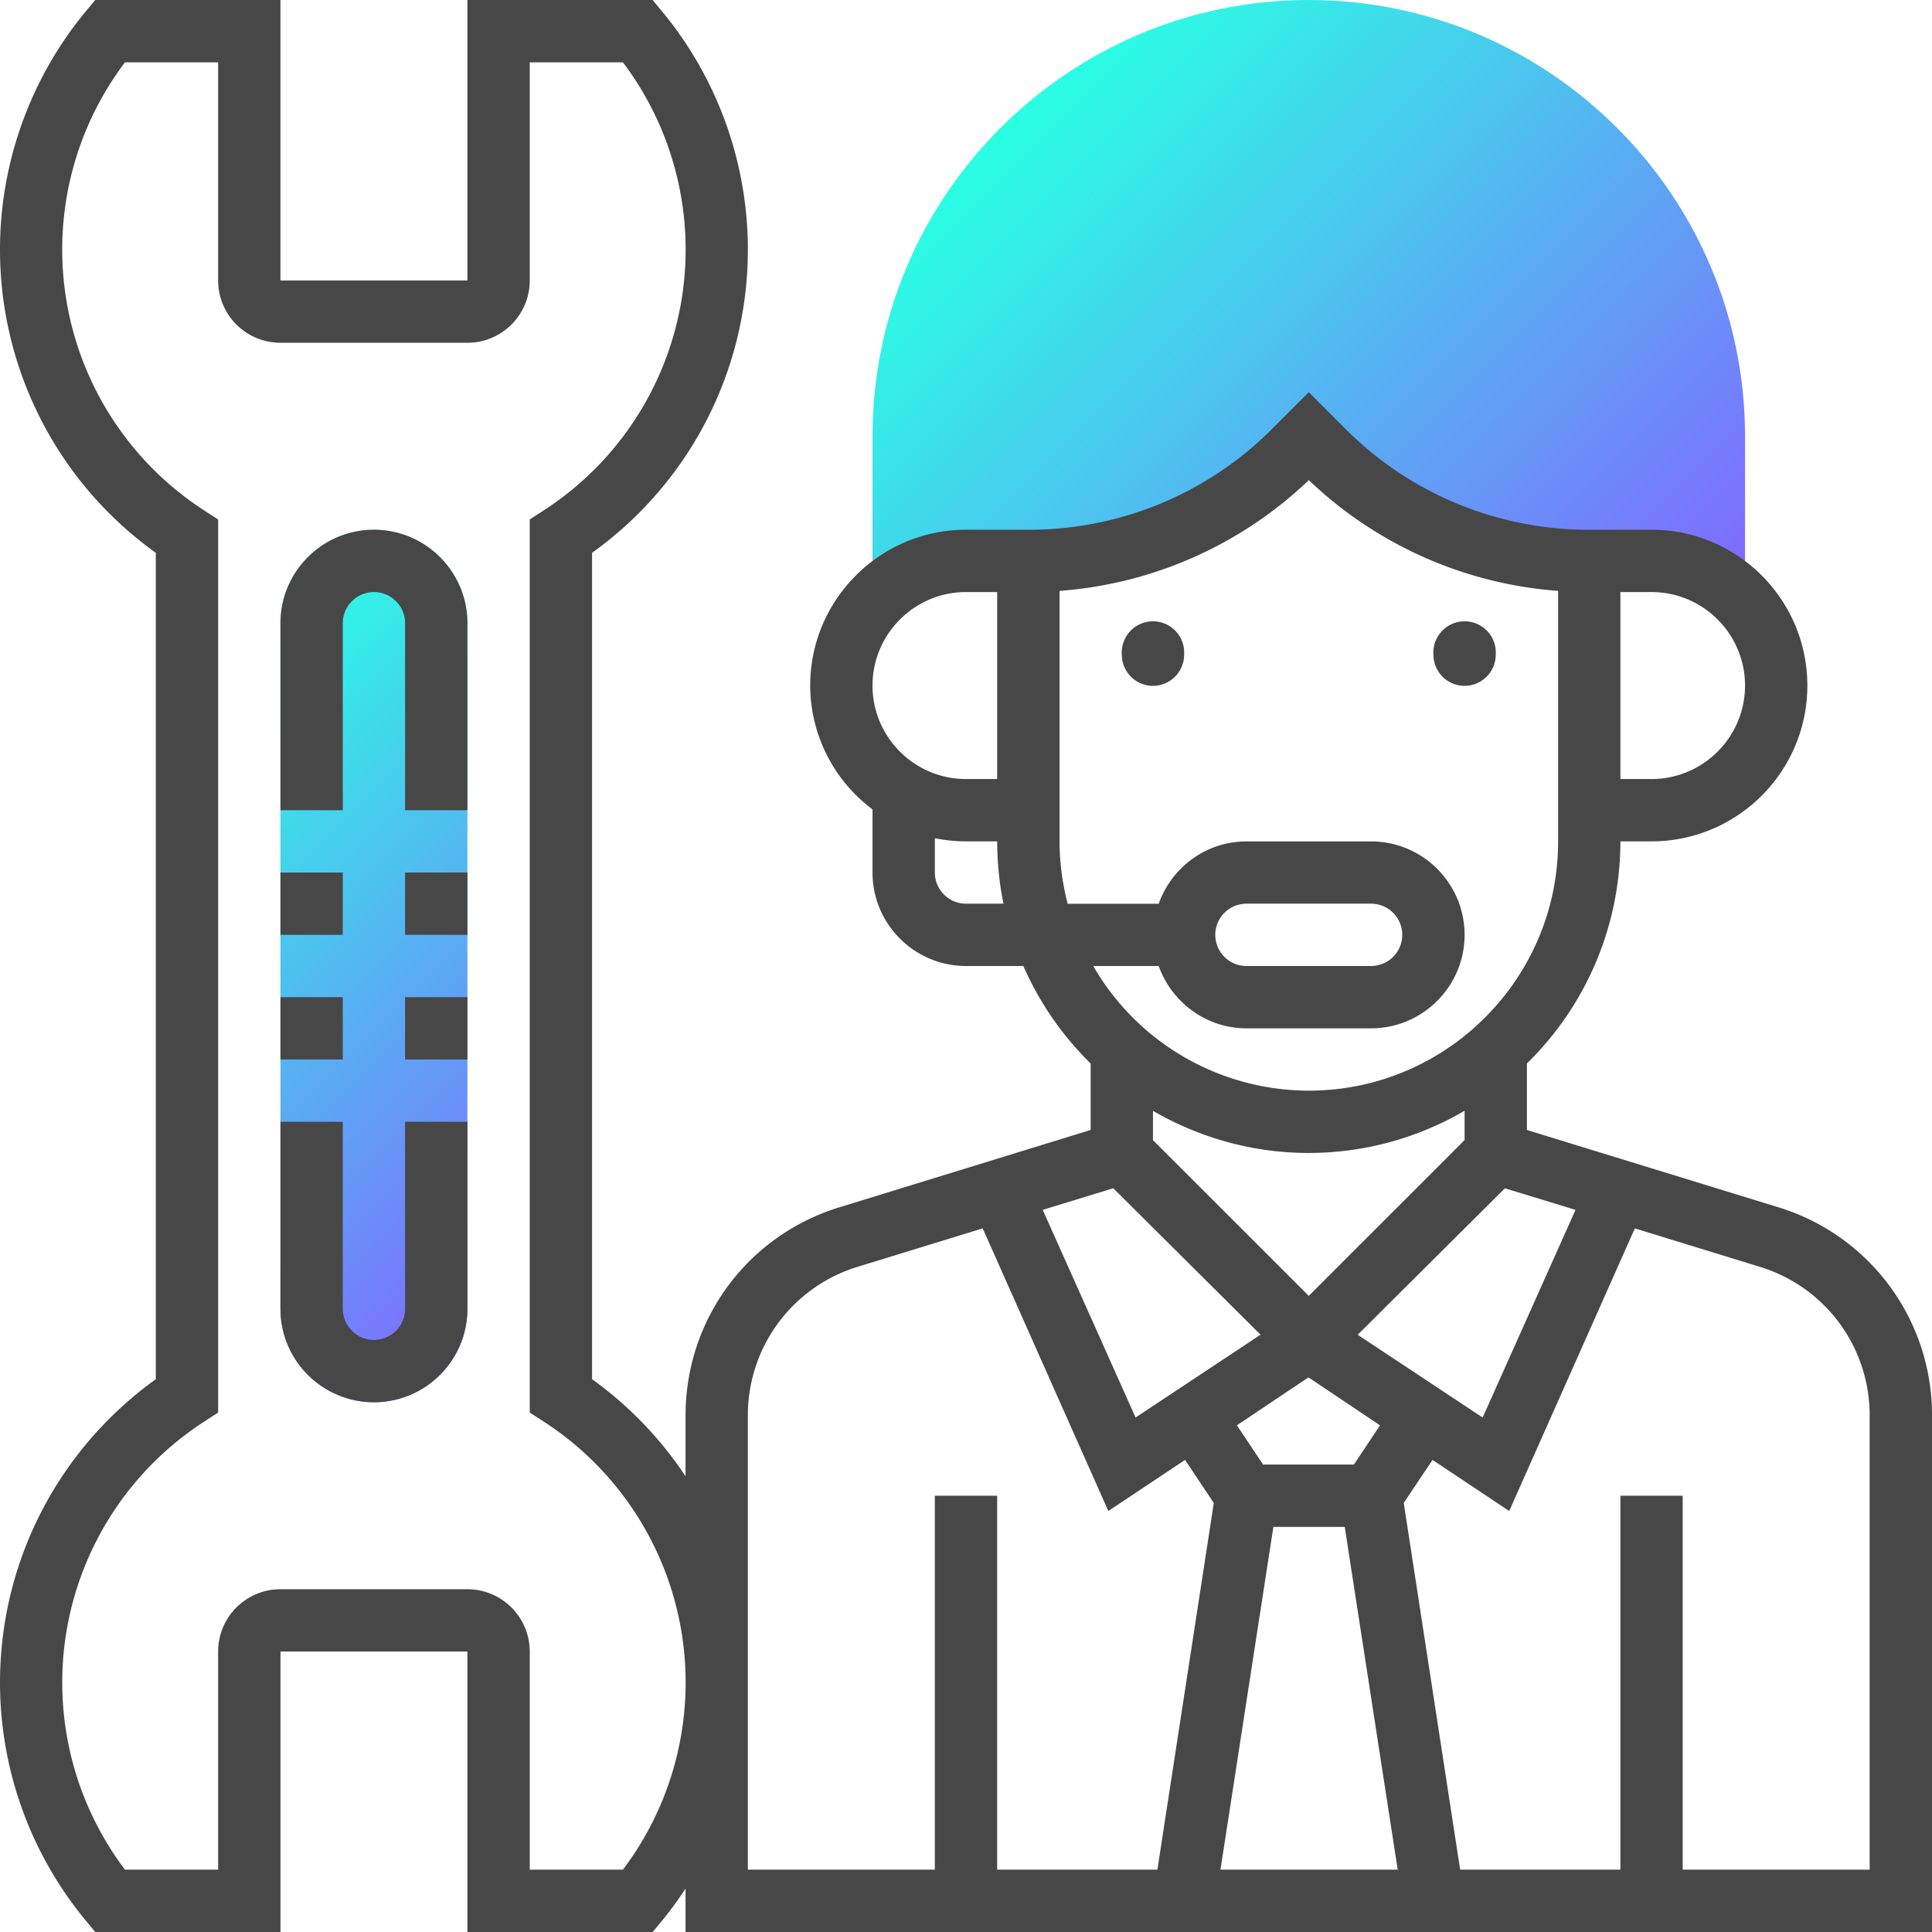 <svg xmlns="http://www.w3.org/2000/svg" xmlns:xlink="http://www.w3.org/1999/xlink" width="31" height="31" viewBox="0 0 31 31"><defs><path id="oj7ra" d="M146.5 977v11a1.5 1.5 0 1 0 3 0v-11a1.5 1.5 0 1 0-3 0"/><path id="oj7rg" d="M161 977.502a.501.501 0 0 1-.5.503.501.501 0 0 1-.5-.503.501.501 0 1 1 1 0"/><path id="oj7rh" d="M166 977.502a.501.501 0 0 1-.5.503.501.501 0 0 1-.5-.503.501.501 0 1 1 1 0"/><path id="oj7rb" d="M163 967c-3.86 0-7 3.14-7 7v2.27h.514a1.98 1.98 0 0 1 .986-.27h1c1.6 0 3.136-.636 4.268-1.768L163 974l.232.232A6.036 6.036 0 0 0 167.5 976h1c.36 0 .694.103.986.27H170V974c0-3.86-3.14-7-7-7z"/><path id="oj7rc" d="M142 967h31v31h-31z"/><path id="oj7rl" d="M170.53 986.37a3.483 3.483 0 0 1 2.47 3.346V998h-20v-.697a5.822 5.822 0 0 1-.378.517l-.15.18H149.5v-4.5h-3v4.5h-2.971l-.15-.18A5.997 5.997 0 0 1 142 994c0-1.94.93-3.74 2.5-4.87v-13.26A5.98 5.98 0 0 1 142 971c0-1.391.49-2.748 1.378-3.82l.15-.18h2.972v4.5h3V967h2.971l.15.18A5.997 5.997 0 0 1 154 971a5.98 5.98 0 0 1-2.5 4.87v13.26c.6.431 1.104.96 1.5 1.558v-.972c0-1.546.992-2.89 2.47-3.345l4.03-1.24v-1.067a5.024 5.024 0 0 1-1.08-1.564h-.92c-.827 0-1.5-.673-1.5-1.5v-1.013a2.488 2.488 0 0 1-1-1.987c0-1.378 1.122-2.5 2.5-2.5h1a5.499 5.499 0 0 0 3.914-1.621l.586-.586.586.586a5.499 5.499 0 0 0 3.914 1.621h1c1.379 0 2.5 1.122 2.5 2.5 0 1.379-1.121 2.5-2.5 2.5h-.5a4.982 4.982 0 0 1-1.5 3.564v1.067zm-4.383-.303l-2.362 2.35 2.005 1.328 1.49-3.332zM161.583 997h2.844l-.85-5.5h-1.145zm2.56-7.13l-1.148-.769-1.148.769.42.63h1.457zM168 976.5v3h.5c.827 0 1.5-.673 1.5-1.5s-.673-1.5-1.5-1.5zm-10.5 0c-.827 0-1.5.673-1.5 1.5s.673 1.5 1.5 1.5h.5v-3zm.601 5a4.986 4.986 0 0 1-.1-1h-.501c-.17 0-.338-.018-.5-.05v.55a.5.5 0 0 0 .5.5zm1.44 1a4 4 0 0 0 3.46 2c2.205 0 4-1.794 4-4v-4.019a6.482 6.482 0 0 1-4-1.777 6.482 6.482 0 0 1-4 1.777v4.02c0 .345.048.679.13 1h1.461c.207-.581.757-1 1.408-1h2c.827 0 1.5.672 1.5 1.5 0 .826-.673 1.499-1.5 1.499h-2c-.65 0-1.2-.42-1.408-1zm1.959-.5a.5.5 0 0 0 .5.5h2a.5.5 0 0 0 0-1h-2a.5.5 0 0 0-.5.5zm1.5 3.5c-.91 0-1.763-.249-2.5-.676v.47l2.5 2.499 2.5-2.5v-.47a4.963 4.963 0 0 1-2.5.677zm-4.269.913l1.49 3.332 2.005-1.329-2.363-2.35zM151.995 997a4.986 4.986 0 0 0-1.268-7.188l-.227-.147v-14.33l.227-.147a4.986 4.986 0 0 0 1.268-7.188H150.5v3.5c0 .552-.448 1-1 1h-3a1 1 0 0 1-1-1V968h-1.495a4.985 4.985 0 0 0 1.268 7.188l.227.148v14.329l-.227.148a4.985 4.985 0 0 0-1.268 7.187h1.495v-3.5a1 1 0 0 1 1-1h3c.552 0 1 .449 1 1v3.5zm2.005 0h3v-6h1v6h2.571l.905-5.884-.461-.691-1.231.82-2.016-4.535-2.004.616a2.488 2.488 0 0 0-1.764 2.39zm18-7.284c0-1.105-.71-2.066-1.764-2.39l-2.004-.616-2.016 4.535-1.23-.82-.462.69.905 5.885H168v-6h1v6h3z"/><path id="oj7rd" d="M142 998h31v-31h-31z"/><path id="oj7rn" d="M148.5 982h1v-1h-1z"/><path id="oj7ro" d="M148 975.5c-.827 0-1.5.673-1.5 1.5v3h1v-3a.5.5 0 0 1 1 0v3h1v-3c0-.827-.673-1.5-1.5-1.5"/><path id="oj7rp" d="M146.5 982h1v-1h-1z"/><path id="oj7rq" d="M146.5 984h1v-1h-1z"/><path id="oj7rr" d="M148.5 988a.5.5 0 0 1-1 0v-3h-1v3c0 .827.673 1.5 1.5 1.5s1.5-.673 1.5-1.5v-3h-1z"/><path id="oj7rs" d="M148.5 984h1v-1h-1z"/><linearGradient id="oj7rf" x1="144.19" x2="151.81" y1="978.69" y2="986.31" gradientUnits="userSpaceOnUse"><stop offset="0" stop-color="#2affe4"/><stop offset="1" stop-color="#8069ff"/></linearGradient><linearGradient id="oj7rj" x1="158.21" x2="167.79" y1="968.9" y2="978.48" gradientUnits="userSpaceOnUse"><stop offset="0" stop-color="#2affe4"/><stop offset="1" stop-color="#8069ff"/></linearGradient><clipPath id="oj7re"><use xlink:href="#oj7ra"/></clipPath><clipPath id="oj7ri"><use xlink:href="#oj7rb"/></clipPath><clipPath id="oj7rk"><use xlink:href="#oj7rc"/></clipPath><clipPath id="oj7rm"><use xlink:href="#oj7rd"/></clipPath></defs><g><g transform="translate(-142 -967)"><g><g/><g clip-path="url(#oj7re)"><use fill="url(#oj7rf)" xlink:href="#oj7ra"/></g></g><g><g><use fill="#474747" xlink:href="#oj7rg"/></g><g><use fill="#474747" xlink:href="#oj7rh"/></g></g><g><g/><g clip-path="url(#oj7ri)"><use fill="url(#oj7rj)" xlink:href="#oj7rb"/></g></g><g><g><g/><g clip-path="url(#oj7rk)"><use fill="#474747" xlink:href="#oj7rl"/></g></g><g/><g clip-path="url(#oj7rm)"><use fill="#474747" xlink:href="#oj7rn"/></g><g clip-path="url(#oj7rm)"><use fill="#474747" xlink:href="#oj7ro"/></g><g clip-path="url(#oj7rm)"><use fill="#474747" xlink:href="#oj7rp"/></g><g clip-path="url(#oj7rm)"><use fill="#474747" xlink:href="#oj7rq"/></g><g clip-path="url(#oj7rm)"><use fill="#474747" xlink:href="#oj7rr"/></g><g clip-path="url(#oj7rm)"><use fill="#474747" xlink:href="#oj7rs"/></g></g></g></g></svg>